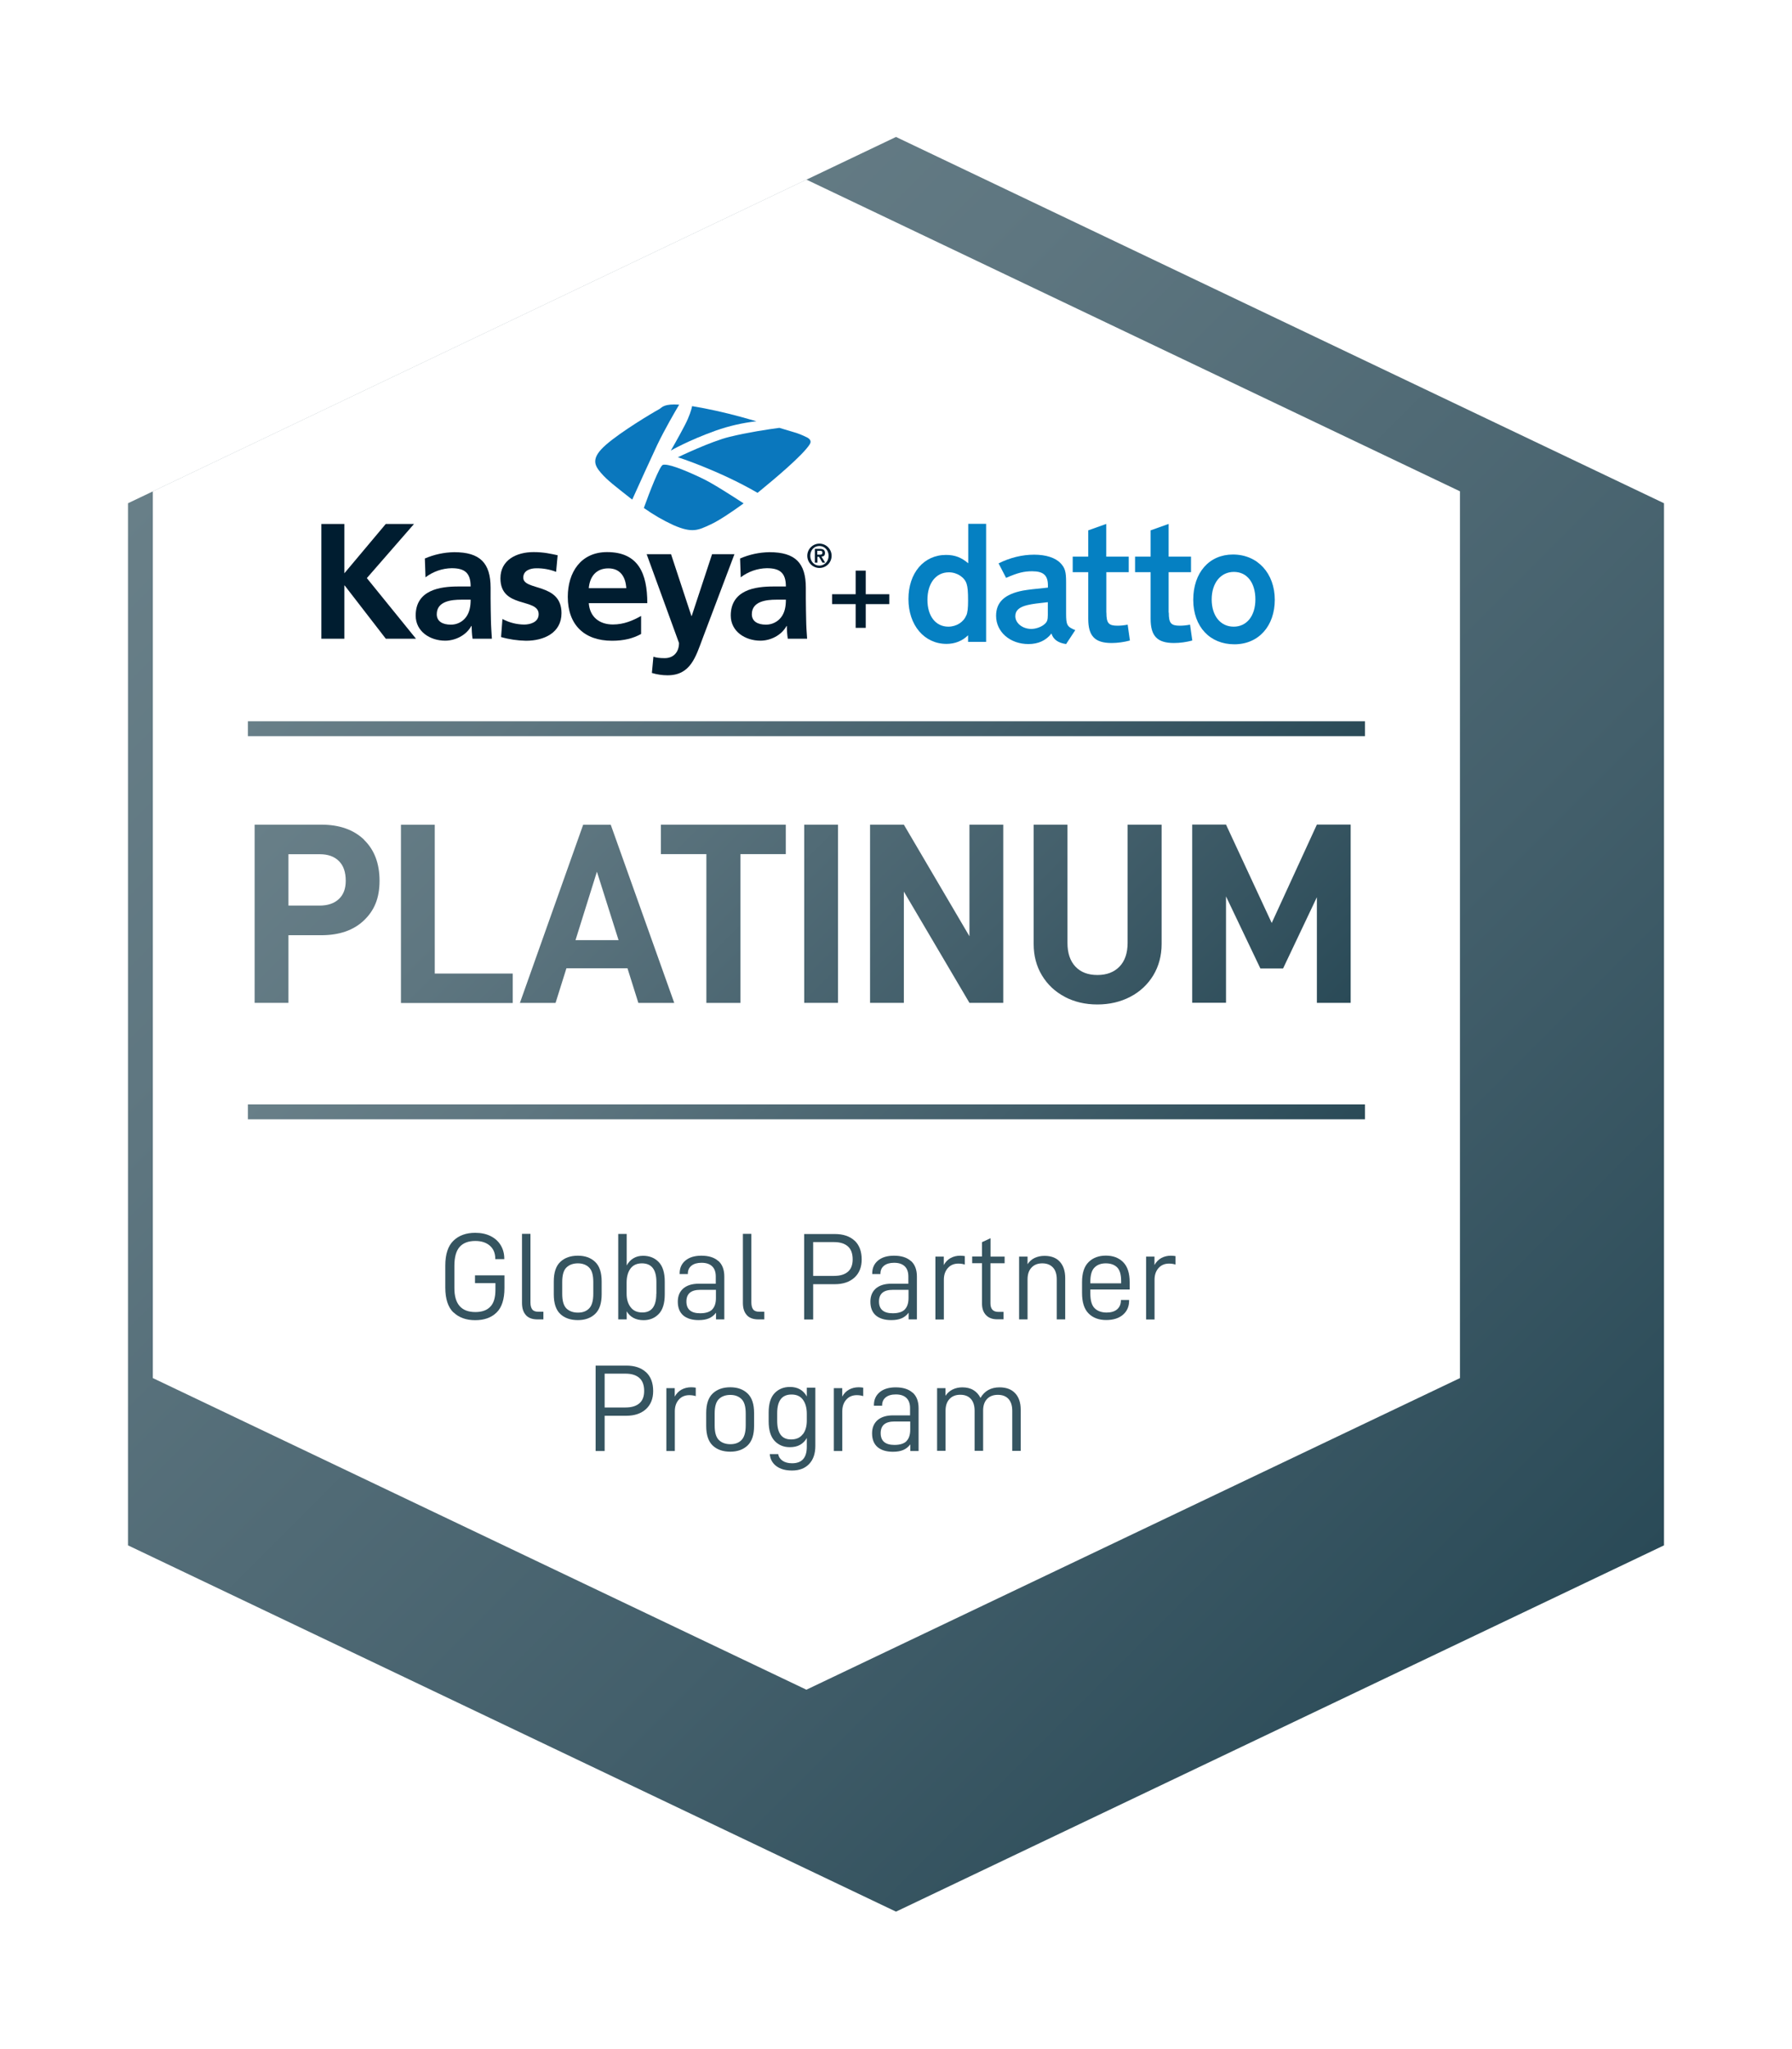<svg width="140" height="160" viewBox="0 0 140 160" fill="none" xmlns="http://www.w3.org/2000/svg">
<g filter="url(#filter0_d_843_27325)">
<path d="M123 113.666V32.295L63 3.694L3 32.295V113.666L63 142.267L123 113.666Z" fill="url(#paint0_linear_843_27325)"/>
</g>
<path d="M114.06 107.605V38.363L63 14.024L11.941 38.363V107.605L63 131.937L114.06 107.605Z" fill="white"/>
<path d="M35.424 102.481C35.003 102.072 34.789 101.425 34.789 100.544V98.815C34.789 97.929 35.003 97.287 35.424 96.879C35.845 96.47 36.411 96.263 37.121 96.263C37.58 96.263 37.977 96.344 38.322 96.514C38.662 96.684 38.926 96.917 39.114 97.225C39.303 97.533 39.397 97.885 39.397 98.281V98.319H38.693V98.281C38.693 97.853 38.555 97.52 38.272 97.269C37.989 97.023 37.612 96.898 37.134 96.898C36.6 96.898 36.191 97.049 35.914 97.357C35.638 97.665 35.499 98.155 35.499 98.841V100.582C35.499 101.827 36.046 102.449 37.14 102.449C37.65 102.449 38.039 102.311 38.303 102.034C38.574 101.758 38.706 101.318 38.706 100.708V100.192H37.109V99.582H39.41V100.576C39.41 101.45 39.203 102.091 38.794 102.487C38.379 102.89 37.826 103.084 37.121 103.084C36.417 103.084 35.845 102.877 35.424 102.468V102.481Z" fill="#355460"/>
<path d="M41.089 102.688C40.881 102.468 40.781 102.148 40.781 101.733V96.344H41.441V101.695C41.441 101.946 41.491 102.129 41.585 102.248C41.68 102.368 41.837 102.424 42.057 102.424H42.453V103.022H41.988C41.592 103.022 41.296 102.915 41.089 102.695V102.688Z" fill="#355460"/>
<path d="M43.773 102.6C43.434 102.28 43.264 101.77 43.264 101.066V100.06C43.264 99.362 43.434 98.853 43.773 98.532C44.113 98.212 44.572 98.048 45.144 98.048C45.716 98.048 46.156 98.212 46.496 98.532C46.835 98.853 47.005 99.362 47.005 100.06V101.066C47.005 101.764 46.835 102.273 46.496 102.594C46.156 102.915 45.71 103.078 45.144 103.078C44.578 103.078 44.113 102.921 43.773 102.6ZM46.024 102.167C46.238 101.953 46.351 101.569 46.351 101.029V100.098C46.351 99.564 46.244 99.186 46.024 98.973C45.81 98.759 45.515 98.646 45.15 98.646C44.786 98.646 44.471 98.752 44.251 98.973C44.031 99.186 43.924 99.564 43.924 100.098V101.029C43.924 101.569 44.031 101.946 44.251 102.167C44.471 102.38 44.773 102.493 45.15 102.493C45.528 102.493 45.81 102.387 46.024 102.167Z" fill="#355460"/>
<path d="M48.961 102.374V103.022H48.3V96.351H48.961V98.809C49.099 98.564 49.269 98.375 49.489 98.249C49.702 98.118 49.954 98.055 50.237 98.055C50.74 98.055 51.148 98.218 51.463 98.545C51.777 98.872 51.934 99.381 51.934 100.067V101.072C51.934 101.764 51.777 102.273 51.469 102.594C51.161 102.915 50.765 103.084 50.281 103.084C49.671 103.084 49.224 102.846 48.954 102.38L48.961 102.374ZM51.281 101.028V100.098C51.281 99.13 50.903 98.646 50.149 98.646C49.753 98.646 49.457 98.784 49.256 99.054C49.055 99.331 48.954 99.696 48.954 100.155V101.016C48.954 101.45 49.061 101.802 49.269 102.072C49.476 102.349 49.784 102.481 50.18 102.481C50.91 102.481 51.274 101.997 51.274 101.022L51.281 101.028Z" fill="#355460"/>
<path d="M56.128 98.463C56.436 98.74 56.587 99.149 56.587 99.683V103.022H55.939V102.5C55.788 102.701 55.606 102.846 55.386 102.94C55.166 103.034 54.902 103.078 54.581 103.078C54.066 103.078 53.663 102.952 53.38 102.714C53.097 102.468 52.953 102.11 52.953 101.638C52.953 101.198 53.097 100.859 53.38 100.607C53.67 100.362 54.072 100.236 54.594 100.236H55.92V99.677C55.92 99.325 55.826 99.054 55.631 98.872C55.436 98.69 55.166 98.602 54.808 98.602C54.474 98.602 54.21 98.677 54.022 98.828C53.833 98.979 53.739 99.186 53.739 99.45V99.482H53.097V99.432C53.097 99.01 53.248 98.677 53.55 98.426C53.852 98.174 54.267 98.048 54.795 98.048C55.367 98.048 55.807 98.187 56.115 98.463H56.128ZM55.638 102.248C55.833 102.053 55.933 101.752 55.933 101.355V100.714H54.707C53.984 100.714 53.626 101.016 53.626 101.626C53.626 102.236 53.984 102.544 54.701 102.544C55.135 102.544 55.449 102.443 55.644 102.248H55.638Z" fill="#355460"/>
<path d="M58.347 102.688C58.14 102.468 58.039 102.148 58.039 101.733V96.344H58.7V101.695C58.7 101.946 58.75 102.129 58.844 102.248C58.938 102.368 59.096 102.424 59.316 102.424H59.712V103.022H59.246C58.85 103.022 58.555 102.915 58.347 102.695V102.688Z" fill="#355460"/>
<path d="M66.76 96.866C67.131 97.212 67.319 97.703 67.319 98.344C67.319 98.941 67.131 99.413 66.754 99.758C66.376 100.098 65.867 100.274 65.219 100.274H63.528V103.028H62.824V96.357H65.219C65.873 96.357 66.383 96.527 66.76 96.873V96.866ZM66.238 99.306C66.49 99.092 66.615 98.771 66.615 98.338C66.615 97.879 66.49 97.539 66.238 97.319C65.987 97.099 65.628 96.986 65.163 96.986H63.528V99.626H65.163C65.628 99.626 65.987 99.52 66.238 99.306Z" fill="#355460"/>
<path d="M71.174 98.463C71.482 98.74 71.633 99.149 71.633 99.683V103.022H70.985V102.5C70.834 102.701 70.652 102.846 70.432 102.94C70.212 103.034 69.948 103.078 69.627 103.078C69.111 103.078 68.709 102.952 68.426 102.714C68.143 102.468 67.999 102.11 67.999 101.638C67.999 101.198 68.143 100.859 68.426 100.607C68.715 100.362 69.118 100.236 69.639 100.236H70.966V99.677C70.966 99.325 70.872 99.054 70.677 98.872C70.482 98.69 70.212 98.602 69.853 98.602C69.52 98.602 69.256 98.677 69.067 98.828C68.879 98.979 68.784 99.186 68.784 99.45V99.482H68.143V99.432C68.143 99.01 68.294 98.677 68.596 98.426C68.898 98.174 69.313 98.048 69.841 98.048C70.413 98.048 70.853 98.187 71.161 98.463H71.174ZM70.683 102.248C70.878 102.053 70.979 101.752 70.979 101.355V100.714H69.753C69.03 100.714 68.671 101.016 68.671 101.626C68.671 102.236 69.03 102.544 69.746 102.544C70.18 102.544 70.495 102.443 70.689 102.248H70.683Z" fill="#355460"/>
<path d="M73.085 98.118H73.733V98.778C73.871 98.532 74.047 98.35 74.267 98.231C74.487 98.111 74.739 98.048 75.015 98.048C75.135 98.048 75.254 98.061 75.374 98.08V98.74C75.216 98.69 75.053 98.665 74.871 98.665C74.537 98.665 74.261 98.778 74.053 99.01C73.846 99.243 73.739 99.545 73.739 99.922V103.028H73.079V98.124L73.085 98.118Z" fill="#355460"/>
<path d="M77.379 98.639V101.77C77.379 102.217 77.587 102.437 78.008 102.437H78.398V103.015H77.907C77.536 103.015 77.241 102.908 77.033 102.688C76.826 102.475 76.719 102.173 76.719 101.796V98.633H75.952V98.111H76.719V96.992L77.385 96.684V98.118H78.486V98.639H77.385H77.379Z" fill="#355460"/>
<path d="M79.63 98.118H80.278V98.715C80.422 98.495 80.605 98.331 80.831 98.224C81.057 98.118 81.315 98.061 81.598 98.061C82.12 98.061 82.522 98.212 82.799 98.52C83.082 98.828 83.22 99.255 83.22 99.802V103.022H82.56V99.897C82.56 99.488 82.459 99.18 82.258 98.966C82.057 98.752 81.78 98.646 81.428 98.646C81.076 98.646 80.799 98.752 80.592 98.973C80.385 99.186 80.278 99.494 80.278 99.897V103.022H79.617V98.118H79.63Z" fill="#355460"/>
<path d="M85.182 100.702V100.991C85.182 101.544 85.295 101.934 85.521 102.154C85.748 102.374 86.062 102.487 86.458 102.487C86.804 102.487 87.081 102.405 87.275 102.236C87.47 102.066 87.571 101.833 87.571 101.538V101.506H88.212V101.557C88.212 102.016 88.055 102.38 87.734 102.657C87.414 102.934 86.974 103.072 86.414 103.072C85.855 103.072 85.383 102.902 85.043 102.556C84.704 102.217 84.534 101.682 84.534 100.959V100.111C84.534 99.406 84.704 98.885 85.043 98.551C85.383 98.212 85.836 98.042 86.395 98.042C86.955 98.042 87.407 98.212 87.747 98.551C88.087 98.891 88.256 99.413 88.256 100.111V100.689H85.188L85.182 100.702ZM85.509 98.972C85.289 99.186 85.182 99.564 85.182 100.098V100.205H87.59V100.029C87.59 99.519 87.483 99.161 87.269 98.954C87.055 98.746 86.76 98.646 86.389 98.646C86.018 98.646 85.729 98.752 85.509 98.972Z" fill="#355460"/>
<path d="M89.545 98.118H90.193V98.778C90.331 98.532 90.507 98.35 90.727 98.231C90.947 98.111 91.199 98.048 91.475 98.048C91.595 98.048 91.714 98.061 91.834 98.08V98.74C91.677 98.69 91.513 98.665 91.331 98.665C90.998 98.665 90.721 98.778 90.513 99.01C90.306 99.243 90.199 99.545 90.199 99.922V103.028H89.539V98.124L89.545 98.118Z" fill="#355460"/>
<path d="M50.469 107.14C50.84 107.486 51.029 107.976 51.029 108.617C51.029 109.215 50.84 109.686 50.463 110.032C50.086 110.371 49.577 110.547 48.929 110.547H47.238V113.301H46.533V106.63H48.929C49.583 106.63 50.092 106.8 50.469 107.146V107.14ZM49.947 109.579C50.199 109.365 50.325 109.045 50.325 108.611C50.325 108.152 50.199 107.813 49.947 107.592C49.696 107.372 49.338 107.259 48.872 107.259H47.238V109.9H48.872C49.338 109.9 49.696 109.793 49.947 109.579Z" fill="#355460"/>
<path d="M52.066 108.391H52.714V109.051C52.852 108.806 53.028 108.624 53.248 108.504C53.468 108.385 53.72 108.322 53.997 108.322C54.116 108.322 54.236 108.334 54.355 108.353V109.013C54.198 108.963 54.034 108.938 53.852 108.938C53.519 108.938 53.242 109.051 53.035 109.284C52.827 109.516 52.72 109.818 52.72 110.195V113.301H52.06V108.397L52.066 108.391Z" fill="#355460"/>
<path d="M55.682 112.874C55.342 112.553 55.172 112.044 55.172 111.34V110.334C55.172 109.636 55.342 109.127 55.682 108.806C56.021 108.485 56.48 108.322 57.052 108.322C57.624 108.322 58.065 108.485 58.404 108.806C58.744 109.127 58.913 109.636 58.913 110.334V111.34C58.913 112.038 58.744 112.547 58.404 112.868C58.065 113.188 57.618 113.352 57.052 113.352C56.486 113.352 56.021 113.194 55.682 112.874ZM57.932 112.44C58.146 112.226 58.259 111.843 58.259 111.302V110.371C58.259 109.837 58.153 109.46 57.932 109.246C57.719 109.032 57.423 108.919 57.059 108.919C56.694 108.919 56.38 109.026 56.16 109.246C55.939 109.46 55.833 109.837 55.833 110.371V111.302C55.833 111.843 55.939 112.22 56.16 112.44C56.38 112.654 56.681 112.767 57.059 112.767C57.436 112.767 57.719 112.66 57.932 112.44Z" fill="#355460"/>
<path d="M60.649 114.477C60.34 114.244 60.171 113.93 60.139 113.54H60.8C60.831 113.754 60.944 113.924 61.133 114.056C61.321 114.188 61.573 114.257 61.881 114.257C62.648 114.257 63.032 113.829 63.032 112.968V112.283C62.899 112.515 62.73 112.691 62.503 112.817C62.283 112.943 62.013 113 61.705 113C61.221 113 60.825 112.836 60.517 112.509C60.209 112.182 60.051 111.673 60.051 110.975V110.296C60.051 109.604 60.209 109.101 60.517 108.781C60.825 108.46 61.227 108.297 61.717 108.297C62.315 108.297 62.755 108.542 63.032 109.039V108.353H63.698V112.905C63.698 113.496 63.541 113.968 63.22 114.307C62.899 114.647 62.453 114.823 61.881 114.823C61.365 114.823 60.957 114.71 60.649 114.477ZM62.723 111.994C62.931 111.723 63.032 111.365 63.032 110.931V110.397C63.032 109.938 62.931 109.573 62.73 109.296C62.529 109.02 62.233 108.888 61.837 108.888C61.089 108.888 60.718 109.372 60.718 110.346V110.937C60.718 111.912 61.076 112.396 61.799 112.396C62.208 112.396 62.51 112.264 62.717 111.987L62.723 111.994Z" fill="#355460"/>
<path d="M65.15 108.391H65.798V109.051C65.936 108.806 66.112 108.624 66.332 108.504C66.552 108.385 66.804 108.322 67.081 108.322C67.2 108.322 67.32 108.334 67.439 108.353V109.013C67.282 108.963 67.118 108.938 66.936 108.938C66.603 108.938 66.326 109.051 66.119 109.284C65.911 109.516 65.804 109.818 65.804 110.195V113.301H65.144V108.397L65.15 108.391Z" fill="#355460"/>
<path d="M71.306 108.743C71.614 109.02 71.765 109.428 71.765 109.963V113.301H71.117V112.78C70.966 112.981 70.784 113.125 70.564 113.22C70.344 113.314 70.08 113.358 69.759 113.358C69.243 113.358 68.841 113.232 68.558 112.993C68.275 112.748 68.131 112.39 68.131 111.918C68.131 111.478 68.275 111.139 68.558 110.887C68.847 110.642 69.25 110.516 69.772 110.516H71.098V109.957C71.098 109.604 71.004 109.334 70.809 109.152C70.614 108.969 70.344 108.881 69.985 108.881C69.652 108.881 69.388 108.957 69.2 109.108C69.011 109.259 68.916 109.466 68.916 109.73V109.762H68.275V109.711C68.275 109.29 68.426 108.957 68.728 108.705C69.03 108.454 69.445 108.328 69.973 108.328C70.545 108.328 70.985 108.466 71.293 108.743H71.306ZM70.815 112.528C71.01 112.333 71.111 112.031 71.111 111.635V110.994H69.885C69.162 110.994 68.803 111.296 68.803 111.906C68.803 112.515 69.162 112.824 69.879 112.824C70.312 112.824 70.627 112.723 70.822 112.528H70.815Z" fill="#355460"/>
<path d="M73.217 108.391H73.865V108.988C74.009 108.775 74.192 108.611 74.418 108.498C74.644 108.385 74.902 108.328 75.185 108.328C75.518 108.328 75.807 108.397 76.046 108.542C76.285 108.687 76.468 108.888 76.6 109.152C76.92 108.605 77.417 108.328 78.09 108.328C78.612 108.328 79.02 108.479 79.309 108.787C79.599 109.095 79.743 109.523 79.743 110.07V113.289H79.083V110.164C79.083 109.755 78.983 109.447 78.788 109.234C78.593 109.02 78.316 108.913 77.958 108.913C77.599 108.913 77.316 109.02 77.109 109.24C76.908 109.454 76.807 109.755 76.807 110.133V113.283H76.141V110.158C76.141 109.749 76.04 109.441 75.845 109.227C75.65 109.013 75.374 108.907 75.021 108.907C74.669 108.907 74.393 109.013 74.185 109.234C73.978 109.447 73.871 109.755 73.871 110.158V113.283H73.211V108.378L73.217 108.391Z" fill="#355460"/>
<path d="M28.432 65.568C29.243 66.348 29.652 67.416 29.652 68.775C29.652 70.133 29.243 71.095 28.432 71.868C27.621 72.641 26.508 73.025 25.094 73.025H22.535V78.306H19.894V64.392H25.1C26.515 64.392 27.621 64.782 28.439 65.562L28.432 65.568ZM26.464 70.208C26.829 69.875 27.011 69.397 27.011 68.775C27.011 68.102 26.835 67.586 26.477 67.234C26.119 66.876 25.622 66.7 24.974 66.7H22.535V70.711H24.974C25.603 70.711 26.106 70.541 26.464 70.208ZM31.324 64.399H33.965V76.017H40.057V78.319H31.324V64.405V64.399ZM49.029 75.609H44.251L43.402 78.312H40.617L45.559 64.399H47.715L52.676 78.312H49.872L49.023 75.609H49.029ZM48.325 73.408L46.634 68.064L44.962 73.408H48.332H48.325ZM61.397 66.693H57.844V78.312H55.185V66.693H51.633V64.392H61.39V66.693H61.397ZM62.83 64.392H65.471V78.306H62.83V64.392ZM78.379 64.392V78.306H75.738L70.614 69.617V78.306H67.973V64.392H70.614L75.738 73.106V64.392H78.379ZM83.189 77.835C82.428 77.439 81.837 76.879 81.403 76.162C80.969 75.445 80.755 74.628 80.755 73.71V64.392H83.396V73.628C83.396 74.421 83.604 75.037 84.019 75.477C84.433 75.917 85.006 76.131 85.735 76.131C86.464 76.131 87.037 75.911 87.458 75.477C87.879 75.043 88.093 74.427 88.093 73.628V64.392H90.752V73.71C90.752 74.622 90.532 75.439 90.098 76.162C89.658 76.879 89.061 77.439 88.3 77.835C87.539 78.231 86.684 78.432 85.729 78.432C84.773 78.432 83.937 78.231 83.176 77.835H83.189ZM105.521 64.392V78.306H102.881V70.057L100.24 75.621H98.467L95.782 69.994V78.3H93.141V64.386H95.782L99.353 72.069L102.881 64.386H105.521V64.392Z" fill="url(#paint1_linear_843_27325)"/>
<path d="M106.64 56.319H19.366V57.482H106.64V56.319Z" fill="url(#paint2_linear_843_27325)"/>
<path d="M106.64 86.234H19.366V87.397H106.64V86.234Z" fill="url(#paint3_linear_843_27325)"/>
<path d="M52.399 35.188C52.399 35.188 53.758 34.395 55.939 33.616C56.958 33.257 58.02 33.018 59.095 32.893L57.863 32.547C56.612 32.207 55.348 31.924 54.072 31.711C54.009 32.012 53.864 32.503 53.5 33.207C53.003 34.163 52.406 35.188 52.406 35.188H52.399Z" fill="#0A77BD"/>
<path d="M25.106 40.915H26.904V44.763L30.136 40.915H32.343L28.659 45.14L32.5 49.875H30.142L26.93 45.719H26.904V49.875H25.106V40.915Z" fill="#001D30"/>
<path d="M33.185 43.612C33.915 43.298 34.694 43.128 35.486 43.116C37.492 43.116 38.328 43.952 38.328 45.895V46.744C38.328 47.41 38.347 47.907 38.353 48.397C38.36 48.888 38.398 49.359 38.429 49.875H36.92C36.857 49.529 36.857 49.095 36.844 48.881H36.819C36.417 49.617 35.562 50.026 34.776 50.026C33.613 50.026 32.475 49.321 32.475 48.064C32.475 47.071 32.946 46.498 33.607 46.178C34.267 45.857 35.103 45.794 35.82 45.794H36.769C36.769 44.725 36.297 44.367 35.285 44.367C34.543 44.38 33.833 44.631 33.242 45.078L33.192 43.6L33.185 43.612ZM35.204 48.774C35.675 48.787 36.128 48.567 36.411 48.183C36.687 47.812 36.769 47.341 36.769 46.825H36.033C35.26 46.825 34.122 46.945 34.122 47.963C34.122 48.529 34.594 48.774 35.21 48.774H35.204Z" fill="#001D30"/>
<path d="M43.44 44.65C42.95 44.461 42.428 44.367 41.9 44.373C41.441 44.373 40.881 44.537 40.881 45.103C40.881 46.153 43.867 45.486 43.867 47.875C43.867 49.416 42.497 50.032 41.095 50.032C40.435 50.019 39.781 49.925 39.146 49.743L39.253 48.334C39.775 48.611 40.359 48.762 40.95 48.768C41.384 48.768 42.082 48.605 42.082 47.957C42.082 46.662 39.096 47.548 39.096 45.159C39.096 43.732 40.34 43.109 41.686 43.109C42.497 43.109 43.025 43.242 43.566 43.355L43.446 44.65H43.44Z" fill="#001D30"/>
<path d="M50.086 49.504C49.457 49.849 48.74 50.032 47.816 50.032C45.634 50.032 44.358 48.774 44.358 46.605C44.358 44.694 45.377 43.109 47.426 43.109C49.878 43.109 50.57 44.788 50.57 47.096H45.999C46.074 48.164 46.822 48.762 47.885 48.762C48.728 48.762 49.438 48.46 50.086 48.095V49.497V49.504ZM48.929 45.926C48.879 45.09 48.495 44.38 47.527 44.38C46.559 44.38 46.074 45.04 45.999 45.926H48.929Z" fill="#001D30"/>
<path d="M54.015 48.095H54.04L55.631 43.273H57.379L54.902 49.824C54.349 51.296 53.952 52.729 52.154 52.729C51.739 52.729 51.324 52.666 50.928 52.547L51.048 51.277C51.268 51.352 51.507 51.39 51.934 51.39C52.62 51.39 53.047 50.918 53.047 50.208L50.52 43.273H52.425L54.015 48.095Z" fill="#001D30"/>
<path d="M57.813 43.612C58.536 43.298 59.316 43.128 60.108 43.116C62.126 43.116 62.956 43.952 62.956 45.895V46.744C62.956 47.41 62.975 47.907 62.981 48.397C62.987 48.888 63.019 49.359 63.056 49.875H61.548C61.497 49.548 61.472 49.215 61.472 48.881H61.447C61.045 49.617 60.19 50.026 59.404 50.026C58.24 50.026 57.09 49.321 57.09 48.064C57.09 47.071 57.568 46.498 58.222 46.178C58.875 45.857 59.724 45.794 60.447 45.794H61.397C61.397 44.725 60.919 44.367 59.913 44.367C59.171 44.38 58.454 44.631 57.87 45.078L57.819 43.6L57.813 43.612ZM59.831 48.774C60.303 48.781 60.755 48.561 61.038 48.183C61.315 47.812 61.397 47.341 61.397 46.825H60.648C59.881 46.825 58.737 46.945 58.737 47.963C58.737 48.529 59.215 48.774 59.831 48.774Z" fill="#001D30"/>
<path d="M51.783 36.3C51.538 36.376 50.721 38.488 50.3 39.664C51.029 40.18 51.802 40.632 52.613 41.003C54.097 41.657 54.569 41.387 55.487 40.966C56.147 40.67 57.191 39.966 58.096 39.306C56.989 38.583 55.6 37.696 54.801 37.325C53.318 36.621 52.148 36.187 51.783 36.3Z" fill="#0A77BD"/>
<path d="M53.06 31.597C51.922 31.522 51.745 31.773 51.532 31.931C50.941 32.251 48.514 33.704 47.344 34.728C46.169 35.753 46.414 36.3 46.936 36.91C47.458 37.52 48.093 37.985 49.237 38.891L49.394 39.01C49.853 37.985 50.865 35.766 51.349 34.735C51.934 33.521 52.714 32.182 53.06 31.597Z" fill="#0A77BD"/>
<path d="M63.025 34.144C62.685 33.974 62.333 33.83 61.962 33.729L60.887 33.408C59.976 33.528 58.473 33.754 57.014 34.106C55.556 34.452 52.959 35.703 52.959 35.703C52.959 35.703 56.172 36.734 59.183 38.482L59.46 38.256C60.397 37.489 62.761 35.527 63.276 34.666C63.396 34.446 63.295 34.282 63.031 34.144H63.025Z" fill="#0A77BD"/>
<path d="M63.069 43.399C63.069 42.877 63.49 42.449 64.019 42.449C64.54 42.449 64.968 42.871 64.968 43.399C64.968 43.927 64.547 44.348 64.019 44.348C63.497 44.348 63.069 43.927 63.069 43.399ZM64.735 43.399C64.735 42.959 64.415 42.632 64.012 42.632C63.61 42.632 63.302 42.952 63.302 43.399C63.302 43.845 63.622 44.166 64.012 44.166C64.402 44.166 64.735 43.845 64.735 43.399ZM63.648 42.858H64.05C64.308 42.858 64.452 42.946 64.452 43.172C64.452 43.399 64.345 43.443 64.176 43.462L64.465 43.933H64.257L63.981 43.474H63.861V43.933H63.66V42.864L63.648 42.858ZM63.849 43.311H64.031C64.144 43.311 64.251 43.304 64.251 43.154C64.251 43.003 64.138 43.009 64.031 43.009H63.849V43.311Z" fill="#001D30"/>
<path d="M75.644 40.909V43.983C75.103 43.525 74.6 43.33 73.909 43.33C72.173 43.33 70.972 44.738 70.972 46.775C70.972 48.812 72.205 50.277 73.946 50.277C74.6 50.277 75.179 50.051 75.631 49.604V50.12H77.04V40.903H75.638L75.644 40.909ZM75.487 48.051C75.292 48.567 74.72 48.932 74.091 48.932C73.097 48.932 72.456 48.108 72.456 46.838C72.456 45.568 73.097 44.688 74.135 44.688C74.764 44.688 75.367 45.078 75.518 45.593C75.6 45.845 75.631 46.19 75.631 46.907C75.631 47.473 75.594 47.825 75.493 48.058L75.487 48.051Z" fill="#0580C2"/>
<path d="M83.289 47.894V45.448C83.289 44.656 83.208 44.348 82.862 43.983C82.459 43.55 81.718 43.311 80.793 43.311C79.869 43.311 78.92 43.537 78.014 43.99L78.599 45.121C79.529 44.719 79.995 44.606 80.636 44.606C81.504 44.606 81.856 44.914 81.868 45.668V45.882C80.737 45.995 80.359 46.039 79.913 46.115C78.486 46.392 77.819 47.02 77.819 48.083C77.819 49.34 78.907 50.29 80.347 50.29C81.114 50.29 81.718 50.013 82.145 49.466C82.283 49.925 82.661 50.202 83.289 50.29L84.006 49.202C83.359 48.938 83.289 48.8 83.289 47.894ZM81.862 48.02C81.862 48.41 81.805 48.561 81.611 48.73C81.359 48.957 80.932 49.108 80.567 49.108C79.888 49.108 79.322 48.661 79.322 48.114C79.322 47.668 79.618 47.404 80.271 47.246C80.705 47.146 81.064 47.108 81.862 47.02V48.014V48.02Z" fill="#0580C2"/>
<path d="M86.439 47.838C86.439 48.661 86.609 48.856 87.307 48.856C87.54 48.856 87.81 48.831 88.099 48.775L88.275 50.013C87.816 50.139 87.294 50.208 86.848 50.208C85.534 50.208 85.018 49.667 85.018 48.309V44.675H83.805V43.462H85.018V41.412L86.427 40.909V43.462H88.181V44.675H86.433V47.838H86.439Z" fill="#0580C2"/>
<path d="M91.312 47.838C91.312 48.661 91.482 48.856 92.18 48.856C92.412 48.856 92.683 48.831 92.972 48.775L93.148 50.013C92.689 50.139 92.167 50.208 91.721 50.208C90.406 50.208 89.891 49.667 89.891 48.309V44.675H88.677V43.462H89.891V41.412L91.299 40.909V43.462H93.047V44.675H91.299V47.838H91.312Z" fill="#0580C2"/>
<path d="M96.323 43.298C94.468 43.298 93.223 44.713 93.223 46.832C93.223 48.95 94.537 50.309 96.436 50.309C98.335 50.309 99.592 48.875 99.592 46.832C99.592 44.788 98.266 43.298 96.323 43.298ZM96.379 48.932C95.348 48.932 94.663 48.083 94.663 46.806C94.663 45.53 95.361 44.656 96.398 44.656C97.436 44.656 98.077 45.511 98.077 46.806C98.077 48.102 97.392 48.932 96.386 48.932H96.379Z" fill="#0580C2"/>
<path d="M66.848 49.026V47.171H65.006V46.398H66.848V44.556H67.634V46.398H69.476V47.171H67.634V49.026H66.848Z" fill="#001D30"/>
<defs>
<filter id="filter0_d_843_27325" x="0" y="0.694" width="140" height="158.573" filterUnits="userSpaceOnUse" color-interpolation-filters="sRGB">
<feFlood flood-opacity="0" result="BackgroundImageFix"/>
<feColorMatrix in="SourceAlpha" type="matrix" values="0 0 0 0 0 0 0 0 0 0 0 0 0 0 0 0 0 0 127 0" result="hardAlpha"/>
<feOffset dx="7" dy="7"/>
<feGaussianBlur stdDeviation="5"/>
<feColorMatrix type="matrix" values="0 0 0 0 0.2 0 0 0 0 0.2 0 0 0 0 0.2 0 0 0 0.2 0"/>
<feBlend mode="normal" in2="BackgroundImageFix" result="effect1_dropShadow_843_27325"/>
<feBlend mode="normal" in="SourceGraphic" in2="effect1_dropShadow_843_27325" result="shape"/>
</filter>
<linearGradient id="paint0_linear_843_27325" x1="12.657" y1="22.638" x2="113.343" y2="123.323" gradientUnits="userSpaceOnUse">
<stop stop-color="#687F88"/>
<stop offset="0.25" stop-color="#5E7680"/>
<stop offset="0.67" stop-color="#435F6B"/>
<stop offset="1" stop-color="#2A4A57"/>
</linearGradient>
<linearGradient id="paint1_linear_843_27325" x1="37.819" y1="46.467" x2="87.59" y2="96.238" gradientUnits="userSpaceOnUse">
<stop stop-color="#687F88"/>
<stop offset="0.25" stop-color="#5E7680"/>
<stop offset="0.67" stop-color="#435F6B"/>
<stop offset="1" stop-color="#2A4A57"/>
</linearGradient>
<linearGradient id="paint2_linear_843_27325" x1="40.894" y1="34.791" x2="85.106" y2="79.01" gradientUnits="userSpaceOnUse">
<stop stop-color="#687F88"/>
<stop offset="0.25" stop-color="#5E7680"/>
<stop offset="0.67" stop-color="#435F6B"/>
<stop offset="1" stop-color="#2A4A57"/>
</linearGradient>
<linearGradient id="paint3_linear_843_27325" x1="40.894" y1="64.707" x2="85.106" y2="108.925" gradientUnits="userSpaceOnUse">
<stop stop-color="#687F88"/>
<stop offset="0.25" stop-color="#5E7680"/>
<stop offset="0.67" stop-color="#435F6B"/>
<stop offset="1" stop-color="#2A4A57"/>
</linearGradient>
</defs>
</svg>
